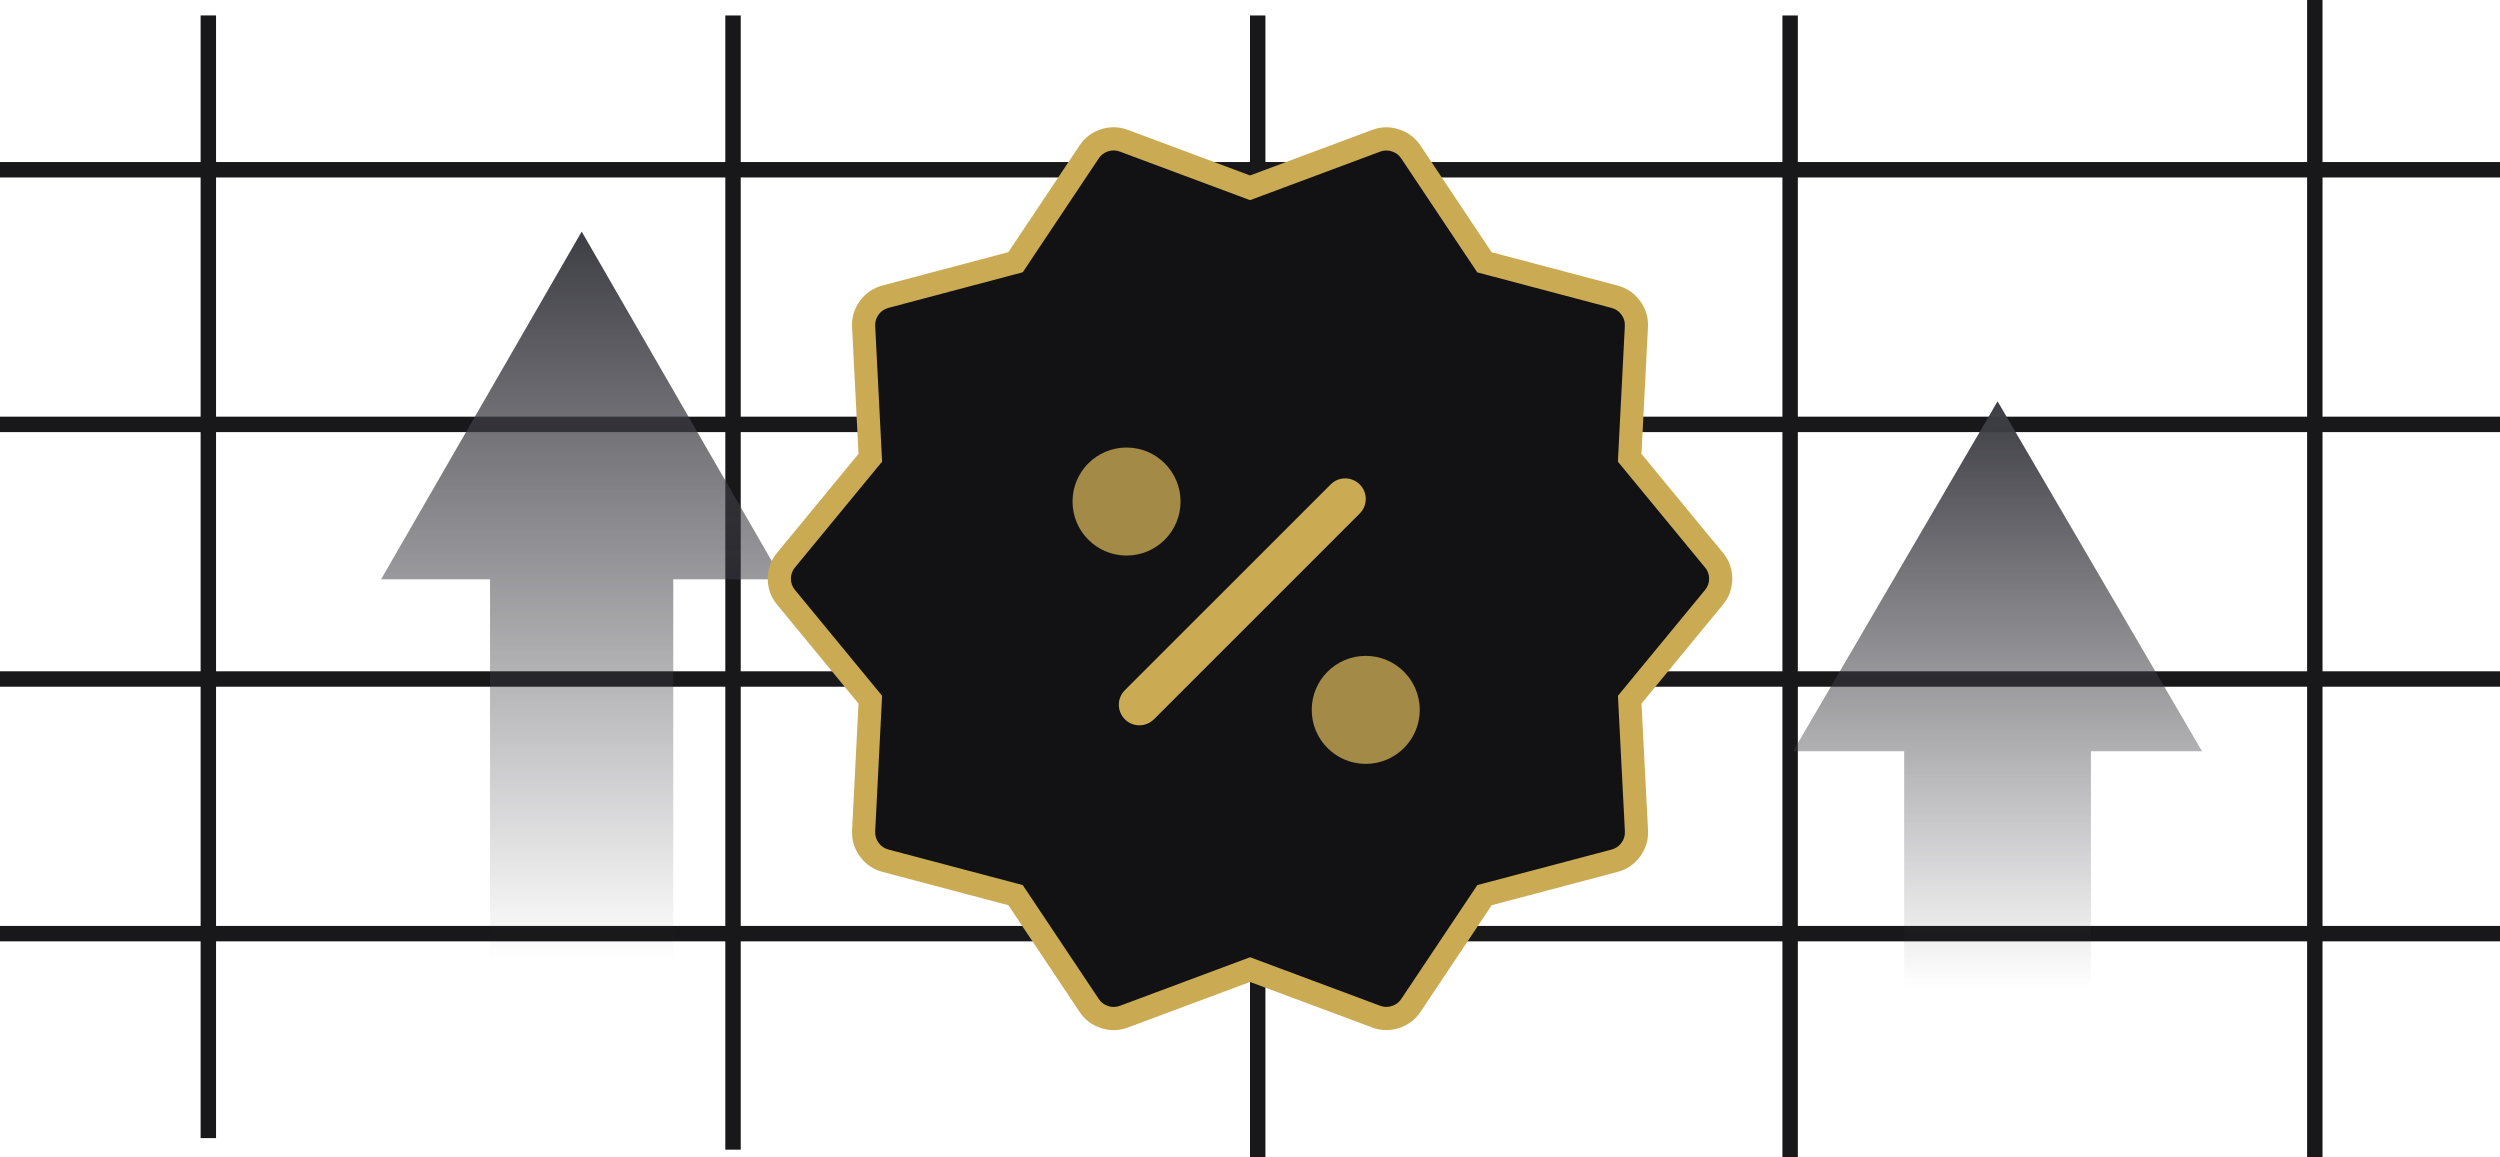<svg xmlns="http://www.w3.org/2000/svg" xmlns:xlink="http://www.w3.org/1999/xlink" fill="none" version="1.1" width="324"
  height="150" viewBox="0 0 324 150">
  <defs>
    <linearGradient x1="0.5" y1="0" x2="0.5" y2="1" id="master_svg0_3038_000878">
      <stop offset="0%" stop-color="#3D3D44" stop-opacity="1" />
      <stop offset="100%" stop-color="#3D3D44" stop-opacity="0" />
    </linearGradient>
    <linearGradient x1="0.5" y1="0" x2="0.5" y2="1" id="master_svg1_3038_000878">
      <stop offset="0%" stop-color="#3D3D44" stop-opacity="1" />
      <stop offset="100%" stop-color="#3D3D44" stop-opacity="0" />
    </linearGradient>
  </defs>
  <g style="mix-blend-mode:passthrough">
    <g style="mix-blend-mode:passthrough">
      <line x1="0" y1="22" x2="324" y2="22" fill-opacity="0" stroke-opacity="1" stroke="#18181B" fill="none"
        stroke-width="2" />
    </g>
    <g style="mix-blend-mode:passthrough">
      <line x1="0" y1="55" x2="324" y2="55" fill-opacity="0" stroke-opacity="1" stroke="#18181B" fill="none"
        stroke-width="2" />
    </g>
    <g style="mix-blend-mode:passthrough">
      <line x1="0" y1="88" x2="324" y2="88" fill-opacity="0" stroke-opacity="1" stroke="#18181B" fill="none"
        stroke-width="2" />
    </g>
    <g style="mix-blend-mode:passthrough">
      <line x1="0" y1="121" x2="324" y2="121" fill-opacity="0" stroke-opacity="1" stroke="#18181B" fill="none"
        stroke-width="2" />
    </g>
    <g style="mix-blend-mode:passthrough" transform="matrix(0,-1,1,0,-120.5,174.5)">
      <path d="M172.5,148.5L27,148.5L27,146.5L172.5,146.5L172.5,148.5Z" fill="#18181B" fill-opacity="1" />
    </g>
    <g style="mix-blend-mode:passthrough" transform="matrix(0,-1,1,0,-53,245)">
      <line x1="96" y1="148" x2="243" y2="148" fill-opacity="0" stroke-opacity="1" stroke="#18181B" fill="none"
        stroke-width="2" />
    </g>
    <g style="mix-blend-mode:passthrough" transform="matrix(0,-1,1,0,14,314)">
      <line x1="164" y1="149" x2="312" y2="149" fill-opacity="0" stroke-opacity="1"
        stroke="#18181B" fill="none" stroke-width="2" />
    </g>
    <g style="mix-blend-mode:passthrough" transform="matrix(0,-1,1,0,83,383)">
      <line x1="233" y1="149" x2="381" y2="149" fill-opacity="0" stroke-opacity="1" stroke="#18181B" fill="none"
        stroke-width="2" />
    </g>
    <g style="mix-blend-mode:passthrough" transform="matrix(0,-1,1,0,151,451)">
      <line x1="301" y1="149" x2="451" y2="149" fill-opacity="0" stroke-opacity="1" stroke="#18181B" fill="none"
        stroke-width="2" />
    </g>
    <g>
      <path
        d="M49.387,75.08L75.387,30.013L101.387,75.08L87.256,75.08L87.256,124.013L63.509,124.013L63.509,75.08L49.387,75.08Z"
        fill-rule="evenodd" fill="url(#master_svg0_3038_000878)" fill-opacity="1" />
    </g>
    <g>
      <path
        d="M232.387,97.366L258.887,52.013L285.387,97.366L270.985,97.366L270.985,128.013L246.78,128.013L246.78,97.366L232.387,97.366Z"
        fill-rule="evenodd" fill="url(#master_svg1_3038_000878)" fill-opacity="1" />
    </g>
    <g style="mix-blend-mode:passthrough">
      <g>
        <path
          d="M222.131,72.592L211.206,59.327L212.078,42.323C212.17,40.53,210.986,38.919,209.248,38.457L192.388,33.995L182.848,19.702C181.866,18.231,179.993,17.623,178.334,18.249L162.005,24.341L145.663,18.243C144.004,17.617,142.125,18.225,141.149,19.696L131.615,33.983L114.755,38.451C113.017,38.913,111.839,40.524,111.925,42.317L112.791,59.321L101.866,72.592C100.713,73.991,100.713,76.009,101.866,77.407L112.791,90.678L111.925,107.682C111.839,109.469,113.017,111.087,114.755,111.549L131.615,116.011L141.155,130.303C142.137,131.775,144.01,132.376,145.669,131.756L162.005,125.659L178.34,131.75C179.999,132.37,181.872,131.769,182.854,130.297L192.394,116.011L209.254,111.549C210.992,111.087,212.17,109.476,212.084,107.682L211.212,90.678L222.137,77.407C223.29,76.009,223.29,73.991,222.137,72.586L222.131,72.592Z"
          fill="#121214" fill-opacity="1" />
        <path
          d="M223.196,73.649L222.021,74.819L209.678,59.832L210.58,42.246Q210.622,41.436,210.139,40.778Q209.656,40.117,208.863,39.907L191.455,35.3L181.6,20.535Q181.153,19.865,180.384,19.617Q179.616,19.369,178.863,19.653L162.005,25.942L145.139,19.649Q144.381,19.362,143.61,19.611Q142.841,19.859,142.399,20.525L132.548,35.287L115.139,39.901Q114.349,40.111,113.867,40.77Q113.384,41.43,113.423,42.246L114.319,59.826L103.024,73.546Q102.502,74.18,102.502,75Q102.502,75.82,103.024,76.453L114.319,90.174L113.423,107.758Q113.384,108.567,113.867,109.227Q114.351,109.889,115.14,110.099L132.548,114.706L142.403,129.471Q142.849,130.139,143.618,130.386Q144.388,130.634,145.144,130.351L162.004,124.058L178.864,130.345Q179.621,130.628,180.391,130.38Q181.16,130.133,181.606,129.465L191.462,114.706L208.87,110.099Q209.66,109.889,210.143,109.229Q210.625,108.57,210.586,107.754L209.684,90.174L220.979,76.454Q221.502,75.82,221.502,74.999Q221.502,74.176,220.978,73.538L222.137,72.586L223.196,73.649ZM221.078,71.524L222.248,70.358L223.296,71.635Q224.502,73.103,224.502,74.999Q224.502,76.897,223.295,78.361L212.37,91.632L211.212,90.678L212.71,90.602L213.583,107.611Q213.672,109.486,212.564,111Q211.455,112.516,209.638,112.999L192.778,117.461L192.394,116.011L193.642,116.844L184.101,131.13Q183.075,132.668,181.31,133.236Q179.548,133.803,177.816,133.156L161.481,127.064L162.005,125.659L162.529,127.064L146.194,133.161Q144.461,133.809,142.699,133.242Q140.935,132.674,139.908,131.136L130.368,116.844L131.615,116.011L131.231,117.461L114.37,112.998Q112.555,112.516,111.445,110.998Q110.337,109.482,110.427,107.606L111.293,90.602L112.791,90.678L111.633,91.632L100.709,78.361Q99.502,76.897,99.502,75Q99.502,73.102,100.708,71.639L111.633,58.368L112.791,59.321L111.293,59.398L110.427,42.389Q110.337,40.514,111.445,38.999Q112.554,37.484,114.371,37.001L131.231,32.533L131.615,33.983L130.368,33.15L139.899,18.867Q140.922,17.325,142.69,16.756Q144.459,16.185,146.188,16.838L162.529,22.935L162.005,24.341L161.48,22.935L177.804,16.846Q179.538,16.191,181.305,16.762Q183.068,17.331,184.095,18.869L193.635,33.162L192.388,33.995L192.772,32.545L209.633,37.007Q211.45,37.49,212.559,39.004Q213.672,40.523,213.576,42.4L212.704,59.404L211.206,59.327L212.364,58.374L223.289,71.639L222.131,72.592L221.072,71.53L221.078,71.524Z"
          fill="#CAAB54" fill-opacity="1" />
      </g>
      <g style="mix-blend-mode:passthrough">
        <g>
          <path
            d="M176.222,62.78C175.182,61.74,173.494,61.74,172.454,62.78L145.814,89.418C144.757,90.441,144.727,92.125,145.75,93.186C146.773,94.247,148.457,94.273,149.518,93.25C149.539,93.229,149.561,93.207,149.582,93.186L176.222,66.548C177.262,65.508,177.262,63.82,176.222,62.78Z"
            fill="#CAAB54" fill-opacity="1" />
        </g>
        <g style="mix-blend-mode:passthrough">
          <ellipse cx="146" cy="65" rx="7" ry="7" fill="#A38A46" fill-opacity="1" />
        </g>
        <g style="mix-blend-mode:passthrough">
          <ellipse cx="177" cy="92" rx="7" ry="7" fill="#A38A46" fill-opacity="1" />
        </g>
      </g>
    </g>
  </g>
</svg>